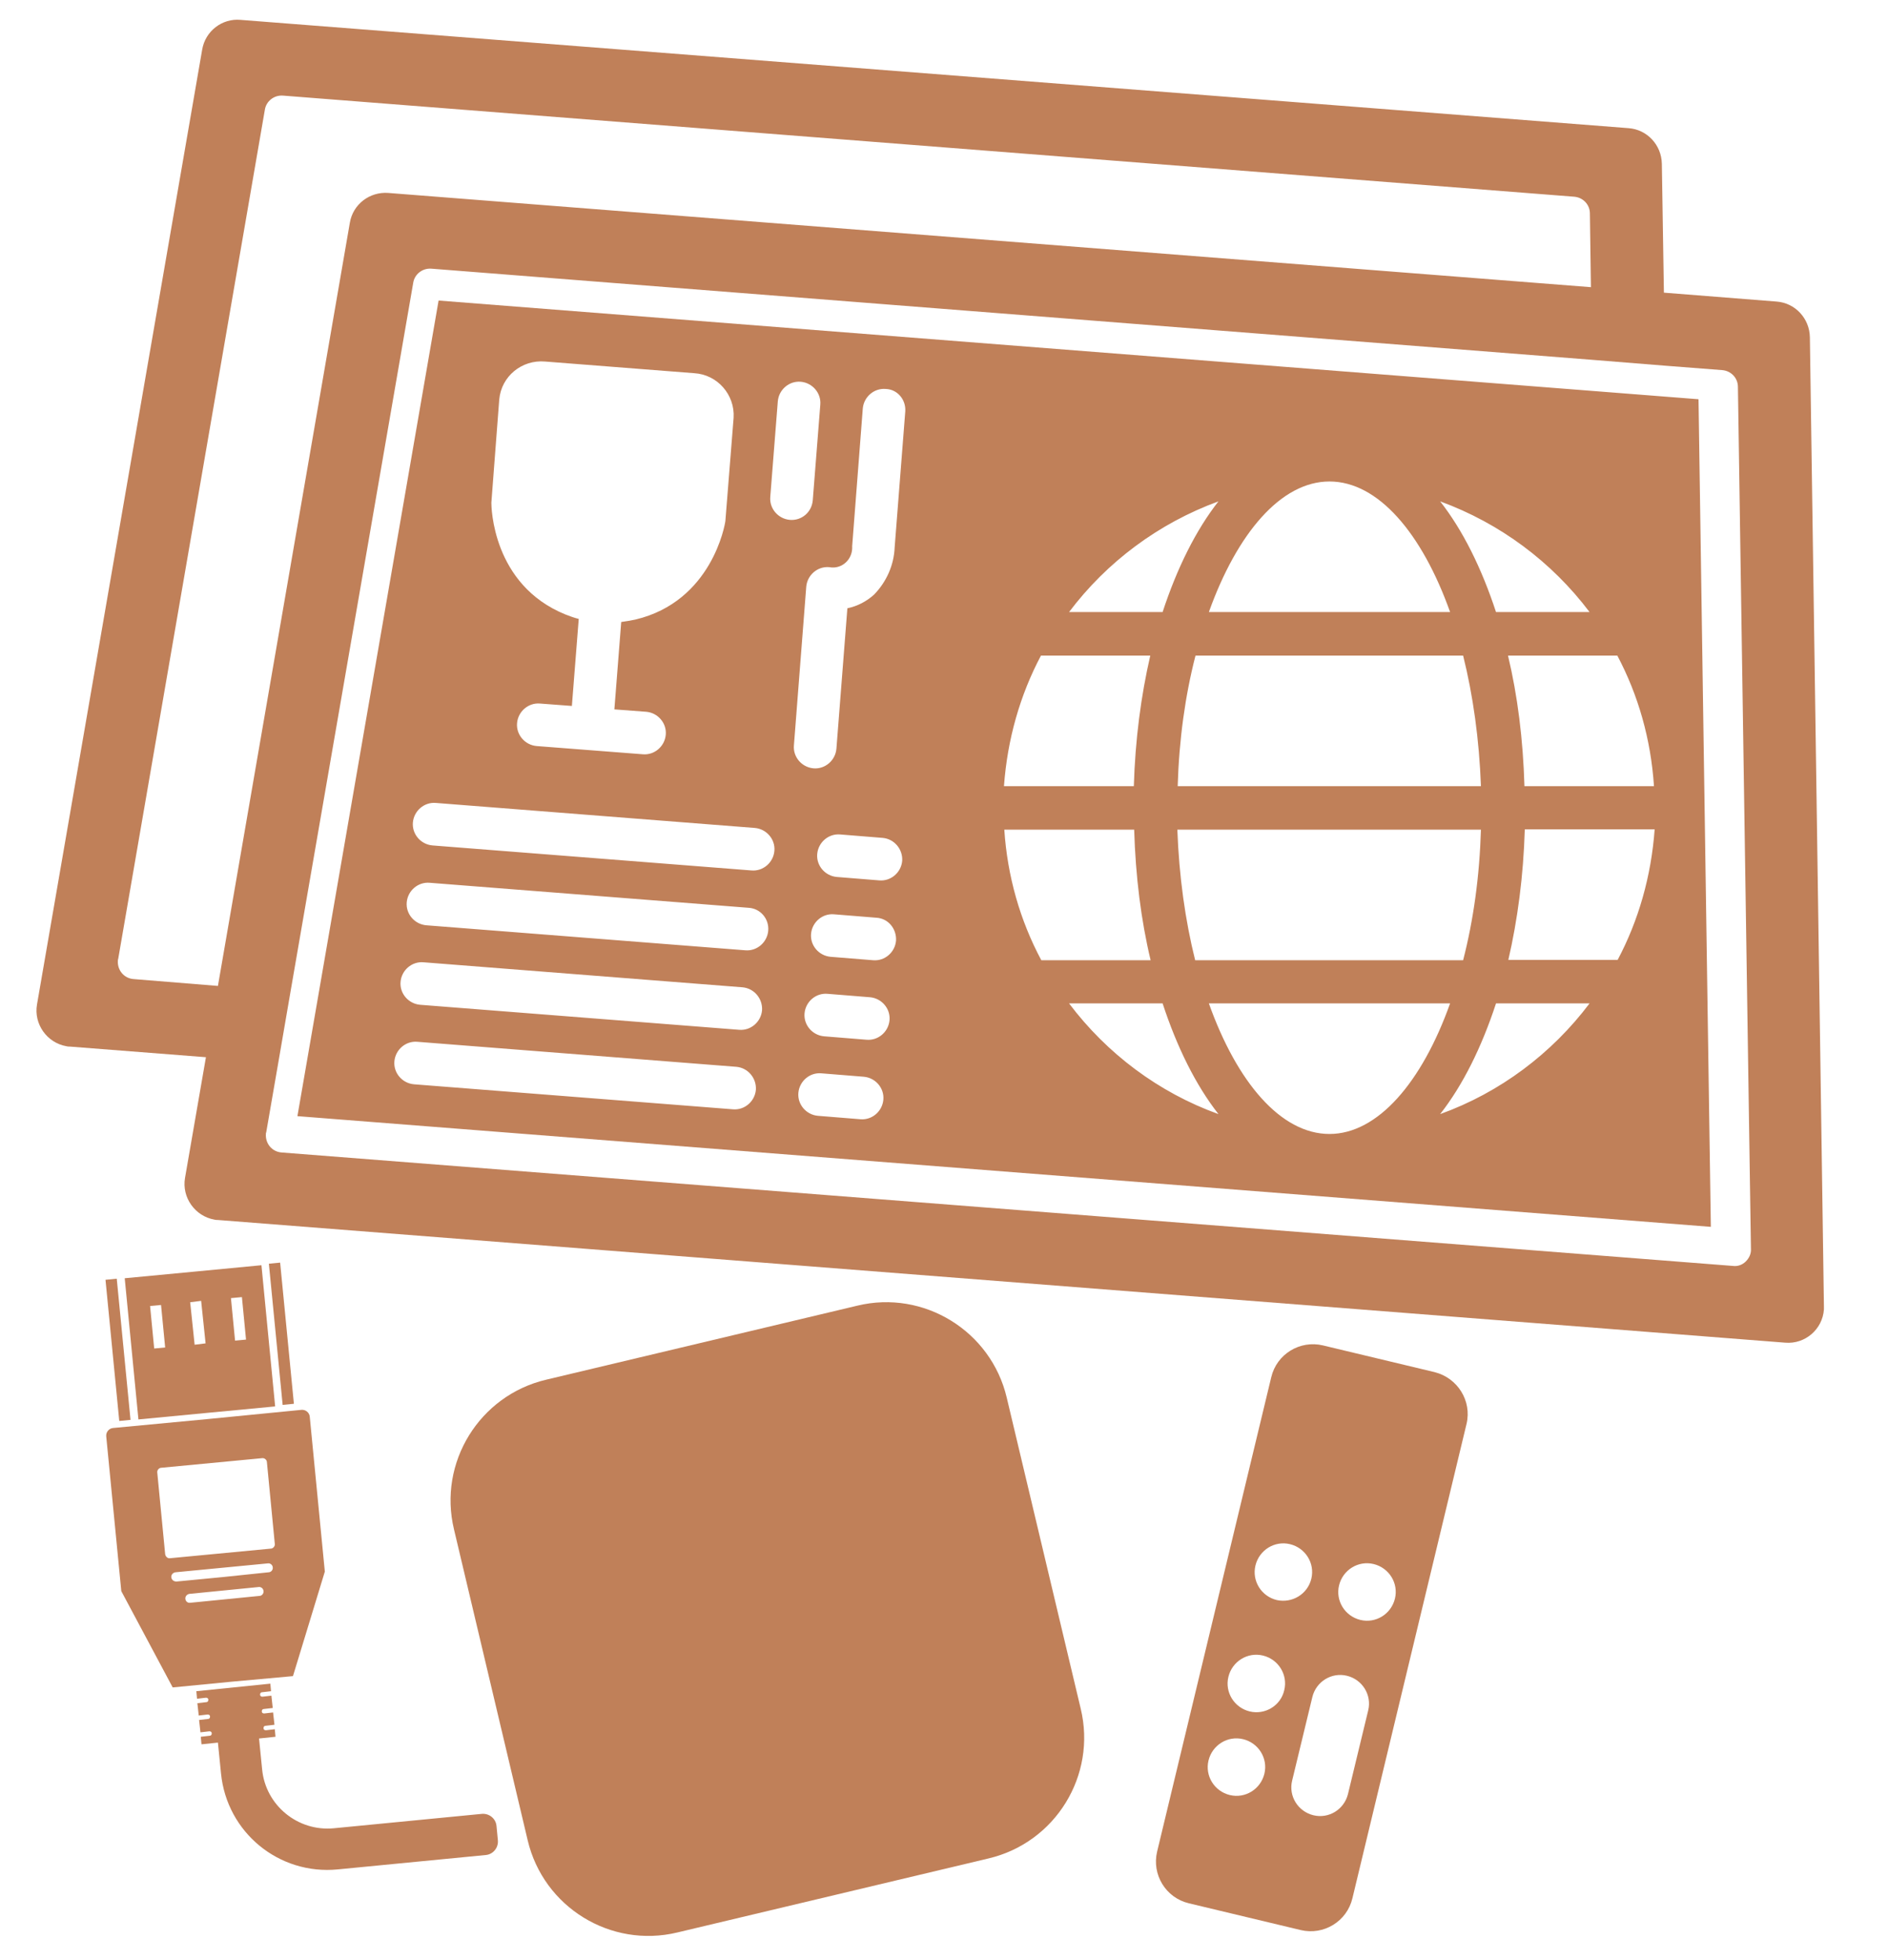 <?xml version="1.0" encoding="utf-8"?>
<!-- Generator: Adobe Illustrator 24.3.0, SVG Export Plug-In . SVG Version: 6.00 Build 0)  -->
<svg version="1.1" id="Mode_Isolation" xmlns="http://www.w3.org/2000/svg" xmlns:xlink="http://www.w3.org/1999/xlink" x="0px"
	 y="0px" viewBox="0 0 551 572" style="enable-background:new 0 0 551 572;" xml:space="preserve">
<style type="text/css">
	.st0{fill:none;}
	.st1{fill:#C08059;}
</style>
<g>
	<path class="st0" d="M113.4,56.3l351,27.5l-0.3-21.5c0-2.6-2-4.7-4.6-4.9L82.7,27.9c-2.6-0.2-4.9,1.6-5.3,4.1L34.5,279.9
		c0,0.2,0,0.3-0.1,0.5c-0.2,2.8,1.8,5.2,4.6,5.4l24.6,1.9L102.2,65C103.1,59.6,107.9,55.9,113.4,56.3z"/>
	<path class="st0" d="M466.3,317.6c1-1,1.6-2.3,1.6-3.7L464.7,105L125.9,78.4c-2.6-0.2-4.9,1.6-5.3,4.1L84.8,289.3l377.7,29.6
		C463.9,319,465.3,318.5,466.3,317.6z"/>
	<path class="st1" d="M528.2,98.4c-0.1-5.5-4.3-10-9.7-10.4l-32.9-2.6L485,47.8c-0.1-5.5-4.3-10-9.7-10.4L70.2,5.8
		C64.8,5.3,59.9,9.1,59,14.5L10.8,293.1c-1,5.7,2.9,11.2,8.6,12.2c0.3,0.1,0.6,0.1,1,0.1l39.7,3.1L54,343.7
		c-1,5.7,2.9,11.2,8.6,12.2c0.3,0.1,0.6,0.1,1,0.1L521,391.8c5.8,0.5,10.9-3.9,11.3-9.7c0-0.3,0-0.7,0-1L528.2,98.4z M39,285.7
		c-2.8-0.2-4.8-2.6-4.6-5.4c0-0.2,0-0.3,0.1-0.5L77.3,32c0.4-2.5,2.7-4.3,5.3-4.1l376.8,29.5c2.6,0.2,4.6,2.3,4.6,4.9l0.3,21.5
		l-351-27.5c-5.4-0.4-10.3,3.3-11.2,8.7L63.6,287.7L39,285.7z M509.5,368.1c-1,1-2.4,1.5-3.8,1.3L82.2,336.3
		c-2.8-0.2-4.8-2.6-4.6-5.4c0-0.2,0-0.3,0.1-0.5l3.5-20.2l3.6-20.9l35.8-206.8c0.4-2.5,2.7-4.3,5.3-4.1L464.7,105l21.1,1.7l16.8,1.3
		c2.6,0.2,4.6,2.3,4.6,4.9l3.8,251.5C511.1,365.8,510.5,367.1,509.5,368.1z"/>
</g>
<path class="st1" d="M250.2,381l-90.8,21.6c-19.5,4.6-31.6,24.2-26.9,43.7L154,537c4.6,19.5,24.2,31.6,43.7,26.9l90.8-21.6
	c19.5-4.6,31.6-24.2,26.9-43.7l-21.6-90.8C289.2,388.4,269.6,376.3,250.2,381z"/>
<path class="st1" d="M418.7,400.4l-32.6-7.8c-6.7-1.6-13.5,2.5-15.1,9.3l-33.3,138.4c-1.6,6.7,2.5,13.5,9.3,15.1l32.6,7.8
	c6.7,1.6,13.5-2.5,15.1-9.3l33.3-138.4C429.6,408.8,425.4,402.1,418.7,400.4z M358.9,523.8c-4.5-1.1-7.3-5.6-6.2-10.1
	c1.1-4.5,5.6-7.3,10.1-6.2s7.3,5.6,6.2,10.1S363.4,524.9,358.9,523.8z M364.7,499.4c-4.5-1.1-7.3-5.6-6.2-10.1
	c1.1-4.5,5.6-7.3,10.1-6.2c4.5,1.1,7.3,5.6,6.2,10.1C373.8,497.7,369.2,500.5,364.7,499.4z M372.6,466.9c-4.5-1.1-7.3-5.6-6.2-10.1
	c1.1-4.5,5.6-7.3,10.1-6.2c4.5,1.1,7.3,5.6,6.2,10.1C381.6,465.2,377.1,467.9,372.6,466.9z M393.4,523.5c-1.1,4.5-5.6,7.3-10.1,6.2
	c-4.5-1.1-7.3-5.6-6.2-10.1l5.9-24.4c1.1-4.5,5.6-7.3,10.1-6.2s7.3,5.6,6.2,10.1L393.4,523.5z M397,472.7c-4.5-1.1-7.3-5.6-6.2-10.1
	c1.1-4.5,5.6-7.3,10.1-6.2c4.5,1.1,7.3,5.6,6.2,10.1C406,471,401.5,473.8,397,472.7z"/>
<g>
	
		<rect id="XMLID_343_" x="32.8" y="373.3" transform="matrix(0.995 -9.704797e-02 9.704797e-02 0.995 -38.075 5.202)" class="st1" width="3.3" height="41.4"/>
	
		<rect id="XMLID_344_" x="80.5" y="368.6" transform="matrix(0.995 -9.704797e-02 9.704797e-02 0.995 -37.398 9.815)" class="st1" width="3.3" height="41.4"/>
	<path id="XMLID_347_" class="st1" d="M80.3,410.4l-4-41.2l-19.9,1.9L36.4,373l4,41.2l19.9-1.9L80.3,410.4z M67.4,378.8l3.2-0.3
		l1.2,12.4l-3.2,0.3L67.4,378.8z M48.2,393.2l-3.2,0.3l-1.2-12.4l3.2-0.3L48.2,393.2z M55.5,380l1.6-0.2l1.6-0.2L60,392l-1.6,0.2
		l-1.6,0.2L55.5,380z"/>
	<path id="XMLID_352_" class="st1" d="M85.5,489.1l9.3-30.5l-4.4-45.2c-0.1-1.2-1.2-2.1-2.4-2l-27.5,2.7L33,416.7
		c-1.2,0.1-2.1,1.2-2,2.4l4.4,45.2l15,28.1l17.5-1.7L85.5,489.1z M48.2,453.5l-2.3-23.8c-0.1-0.7,0.5-1.4,1.2-1.4l14.7-1.4l14.7-1.4
		c0.7-0.1,1.4,0.5,1.4,1.2l2.3,23.8c0.1,0.7-0.5,1.4-1.2,1.4l-14.7,1.4l-14.7,1.4C48.9,454.8,48.3,454.2,48.2,453.5z M50,460.3
		L50,460.3c-0.1-0.8,0.5-1.4,1.2-1.5l13.5-1.3l13.5-1.3c0.7-0.1,1.4,0.5,1.4,1.2l0,0c0.1,0.7-0.5,1.4-1.2,1.4L65,460.2l-13.5,1.3
		C50.7,461.5,50.1,461,50,460.3z M54.1,466.6L54.1,466.6c-0.1-0.8,0.5-1.4,1.2-1.5l10.1-1l10.1-1c0.7-0.1,1.4,0.5,1.4,1.2l0,0
		c0.1,0.7-0.5,1.4-1.2,1.4l-10.1,1l-10.1,1C54.8,467.8,54.2,467.3,54.1,466.6z"/>
	<path id="XMLID_355_" class="st1" d="M140.6,529.3l-43.2,4.2c-10.5,1-19.9-6.7-20.9-17.2l-0.9-9l4.8-0.5l-0.2-2.2l-2.6,0.3
		c-0.4,0-0.7-0.2-0.7-0.6c0-0.4,0.2-0.7,0.6-0.7l2.6-0.3l-0.4-3.6l-2.6,0.3c-0.4,0-0.7-0.2-0.7-0.6c0-0.4,0.2-0.7,0.6-0.7l2.6-0.3
		l-0.4-3.6l-2.6,0.3c-0.4,0-0.7-0.2-0.7-0.6c0-0.4,0.2-0.7,0.6-0.7l2.6-0.3l-0.2-2.2l-10.8,1.1l-10.8,1.1l0.2,2.2l2.6-0.3
		c0.4,0,0.7,0.2,0.7,0.6c0,0.4-0.2,0.7-0.6,0.7l-2.6,0.3l0.4,3.6l2.6-0.3c0.4,0,0.7,0.2,0.7,0.6c0,0.4-0.2,0.7-0.6,0.7l-2.6,0.3
		l0.4,3.6l2.6-0.3c0.4,0,0.7,0.2,0.7,0.6c0,0.4-0.2,0.7-0.6,0.7l-2.6,0.3l0.2,2.2l4.8-0.5l0.9,9c1.7,17.2,16.9,29.7,34.1,28
		l43.2-4.2c2.1-0.2,3.7-2.1,3.5-4.3l-0.4-4.2C144.7,530.7,142.8,529.1,140.6,529.3z"/>
</g>
<path class="st1" d="M495.7,116.5L128,87.7l-41.2,238l412.5,32.3L495.7,116.5z M463.9,178.6h-27.3c-4.2-12.8-9.7-23.9-16.3-32.3
	C437.8,152.7,452.9,164,463.9,178.6z M432.2,242.1c-0.4,13.6-2.2,26.5-5.2,38.1h-78.2c-2.9-11.6-4.7-24.5-5.2-38.1H432.2z
	 M343.7,229.4c0.4-13.6,2.2-26.5,5.2-38.1H427c2.9,11.6,4.7,24.5,5.2,38.1H343.7z M388,140.5c14.2,0,27,15.1,35.2,38.1h-70.4
	C361,155.7,373.8,140.5,388,140.5z M355.6,146.3c-6.6,8.4-12.1,19.5-16.3,32.3H312C323,164,338.1,152.7,355.6,146.3z M303.8,191.3
	h31.9c-2.7,11.7-4.4,24.5-4.8,38.1h-37.9C294,215.7,297.7,202.8,303.8,191.3z M145.7,116.6c0.6-6.8,6.6-11.7,13.4-11.1l43.5,3.4
	c6.8,0.4,11.9,6.3,11.5,13c0,0-2.4,30-2.4,30.1c-0.1,1-3.9,23.5-26.3,28.8c-1.4,0.3-2.7,0.5-4.1,0.7l-2,25.5l9.3,0.7
	c3.4,0.3,6,3.3,5.7,6.7c-0.3,3.4-3.3,6-6.7,5.7l-31-2.4c-3.4-0.3-6-3.3-5.7-6.7c0.3-3.4,3.3-6,6.7-5.7l9.3,0.7l2-25.4
	c-1.3-0.3-2.6-0.8-3.9-1.3c-21.4-8.7-21.6-31.6-21.6-32.6C143.4,146.6,145.7,116.6,145.7,116.6z M220.6,318c-0.3,3.4-3.3,6-6.7,5.7
	l-93.1-7.3c-3.4-0.3-6-3.3-5.7-6.7c0.3-3.4,3.3-6,6.7-5.7l93.1,7.3C218.3,311.6,220.8,314.6,220.6,318z M222.4,294.8
	c-0.3,3.4-3.3,6-6.7,5.7l-93.1-7.3c-3.4-0.3-6-3.3-5.7-6.7c0.3-3.4,3.3-6,6.7-5.7l93.1,7.3C220.1,288.4,222.6,291.4,222.4,294.8z
	 M224.2,271.6c-0.3,3.4-3.3,6-6.7,5.7l-93.1-7.3c-3.4-0.3-6-3.3-5.7-6.7c0.3-3.4,3.3-6,6.7-5.7l93.1,7.3
	C221.9,265.1,224.5,268.1,224.2,271.6z M226,248.3c-0.3,3.4-3.3,6-6.7,5.7l-93.1-7.3c-3.4-0.3-6-3.3-5.7-6.7c0.3-3.4,3.3-6,6.7-5.7
	l93.1,7.3C223.7,241.9,226.3,244.9,226,248.3z M230.5,151.7c-3.4-0.3-6-3.3-5.7-6.7l2.2-27.9c0.3-3.4,3.3-6,6.7-5.7
	c3.4,0.3,6,3.3,5.7,6.7l-2.2,27.9C236.9,149.5,233.9,152,230.5,151.7z M257.8,320.9c-0.3,3.4-3.3,6-6.7,5.7l-12.4-1
	c-3.4-0.3-6-3.3-5.7-6.7c0.3-3.4,3.3-6,6.7-5.7l12.4,1C255.5,314.5,258.1,317.5,257.8,320.9z M259.6,297.7c-0.3,3.4-3.3,6-6.7,5.7
	l-12.4-1c-3.4-0.3-6-3.3-5.7-6.7c0.3-3.4,3.3-6,6.7-5.7l12.4,1C257.3,291.3,259.9,294.3,259.6,297.7z M261.5,274.5
	c-0.3,3.4-3.3,6-6.7,5.7l-12.4-1c-3.4-0.3-6-3.3-5.7-6.7c0.3-3.4,3.3-6,6.7-5.7l12.4,1C259.2,268,261.7,271,261.5,274.5z
	 M263.3,251.2c-0.3,3.4-3.3,6-6.7,5.7l-12.4-1c-3.4-0.3-6-3.3-5.7-6.7c0.3-3.4,3.3-6,6.7-5.7l12.4,1
	C261,244.8,263.5,247.8,263.3,251.2z M264.2,120l-3.1,39.7c-0.2,5.2-2.4,10.1-6,13.8c-2.2,2-4.9,3.4-7.8,4l-3.2,41
	c-0.3,3.4-3.3,6-6.7,5.7c-3.4-0.3-6-3.3-5.7-6.7l3.6-46.3c0.3-3.4,3.3-6,6.7-5.7c0.5,0.1,0.9,0.1,1.4,0.1c3.2-0.2,5.5-3,5.3-6.2
	c0-0.1,3.1-40.2,3.1-40.2c0.3-3.4,3.3-6,6.7-5.7C261.9,113.6,264.4,116.6,264.2,120z M293.1,242.1H331c0.4,13.6,2,26.4,4.8,38.1
	h-31.9C297.7,268.6,294,255.7,293.1,242.1z M312,292.8h27.3c4.2,12.8,9.7,23.9,16.3,32.3C338.1,318.8,323,307.4,312,292.8z
	 M388,330.9c-14.2,0-27-15.1-35.2-38.1h70.4C415,315.8,402.1,330.9,388,330.9z M420.3,325.1c6.6-8.4,12.1-19.5,16.3-32.3h27.3
	C452.9,307.4,437.8,318.8,420.3,325.1z M472.1,280.1h-31.9c2.7-11.7,4.4-24.5,4.8-38.1h37.9C481.9,255.7,478.2,268.6,472.1,280.1z
	 M444.9,229.4c-0.4-13.6-2-26.4-4.8-38.1h31.9c6.1,11.5,9.8,24.4,10.7,38.1H444.9z"/>
</svg>
